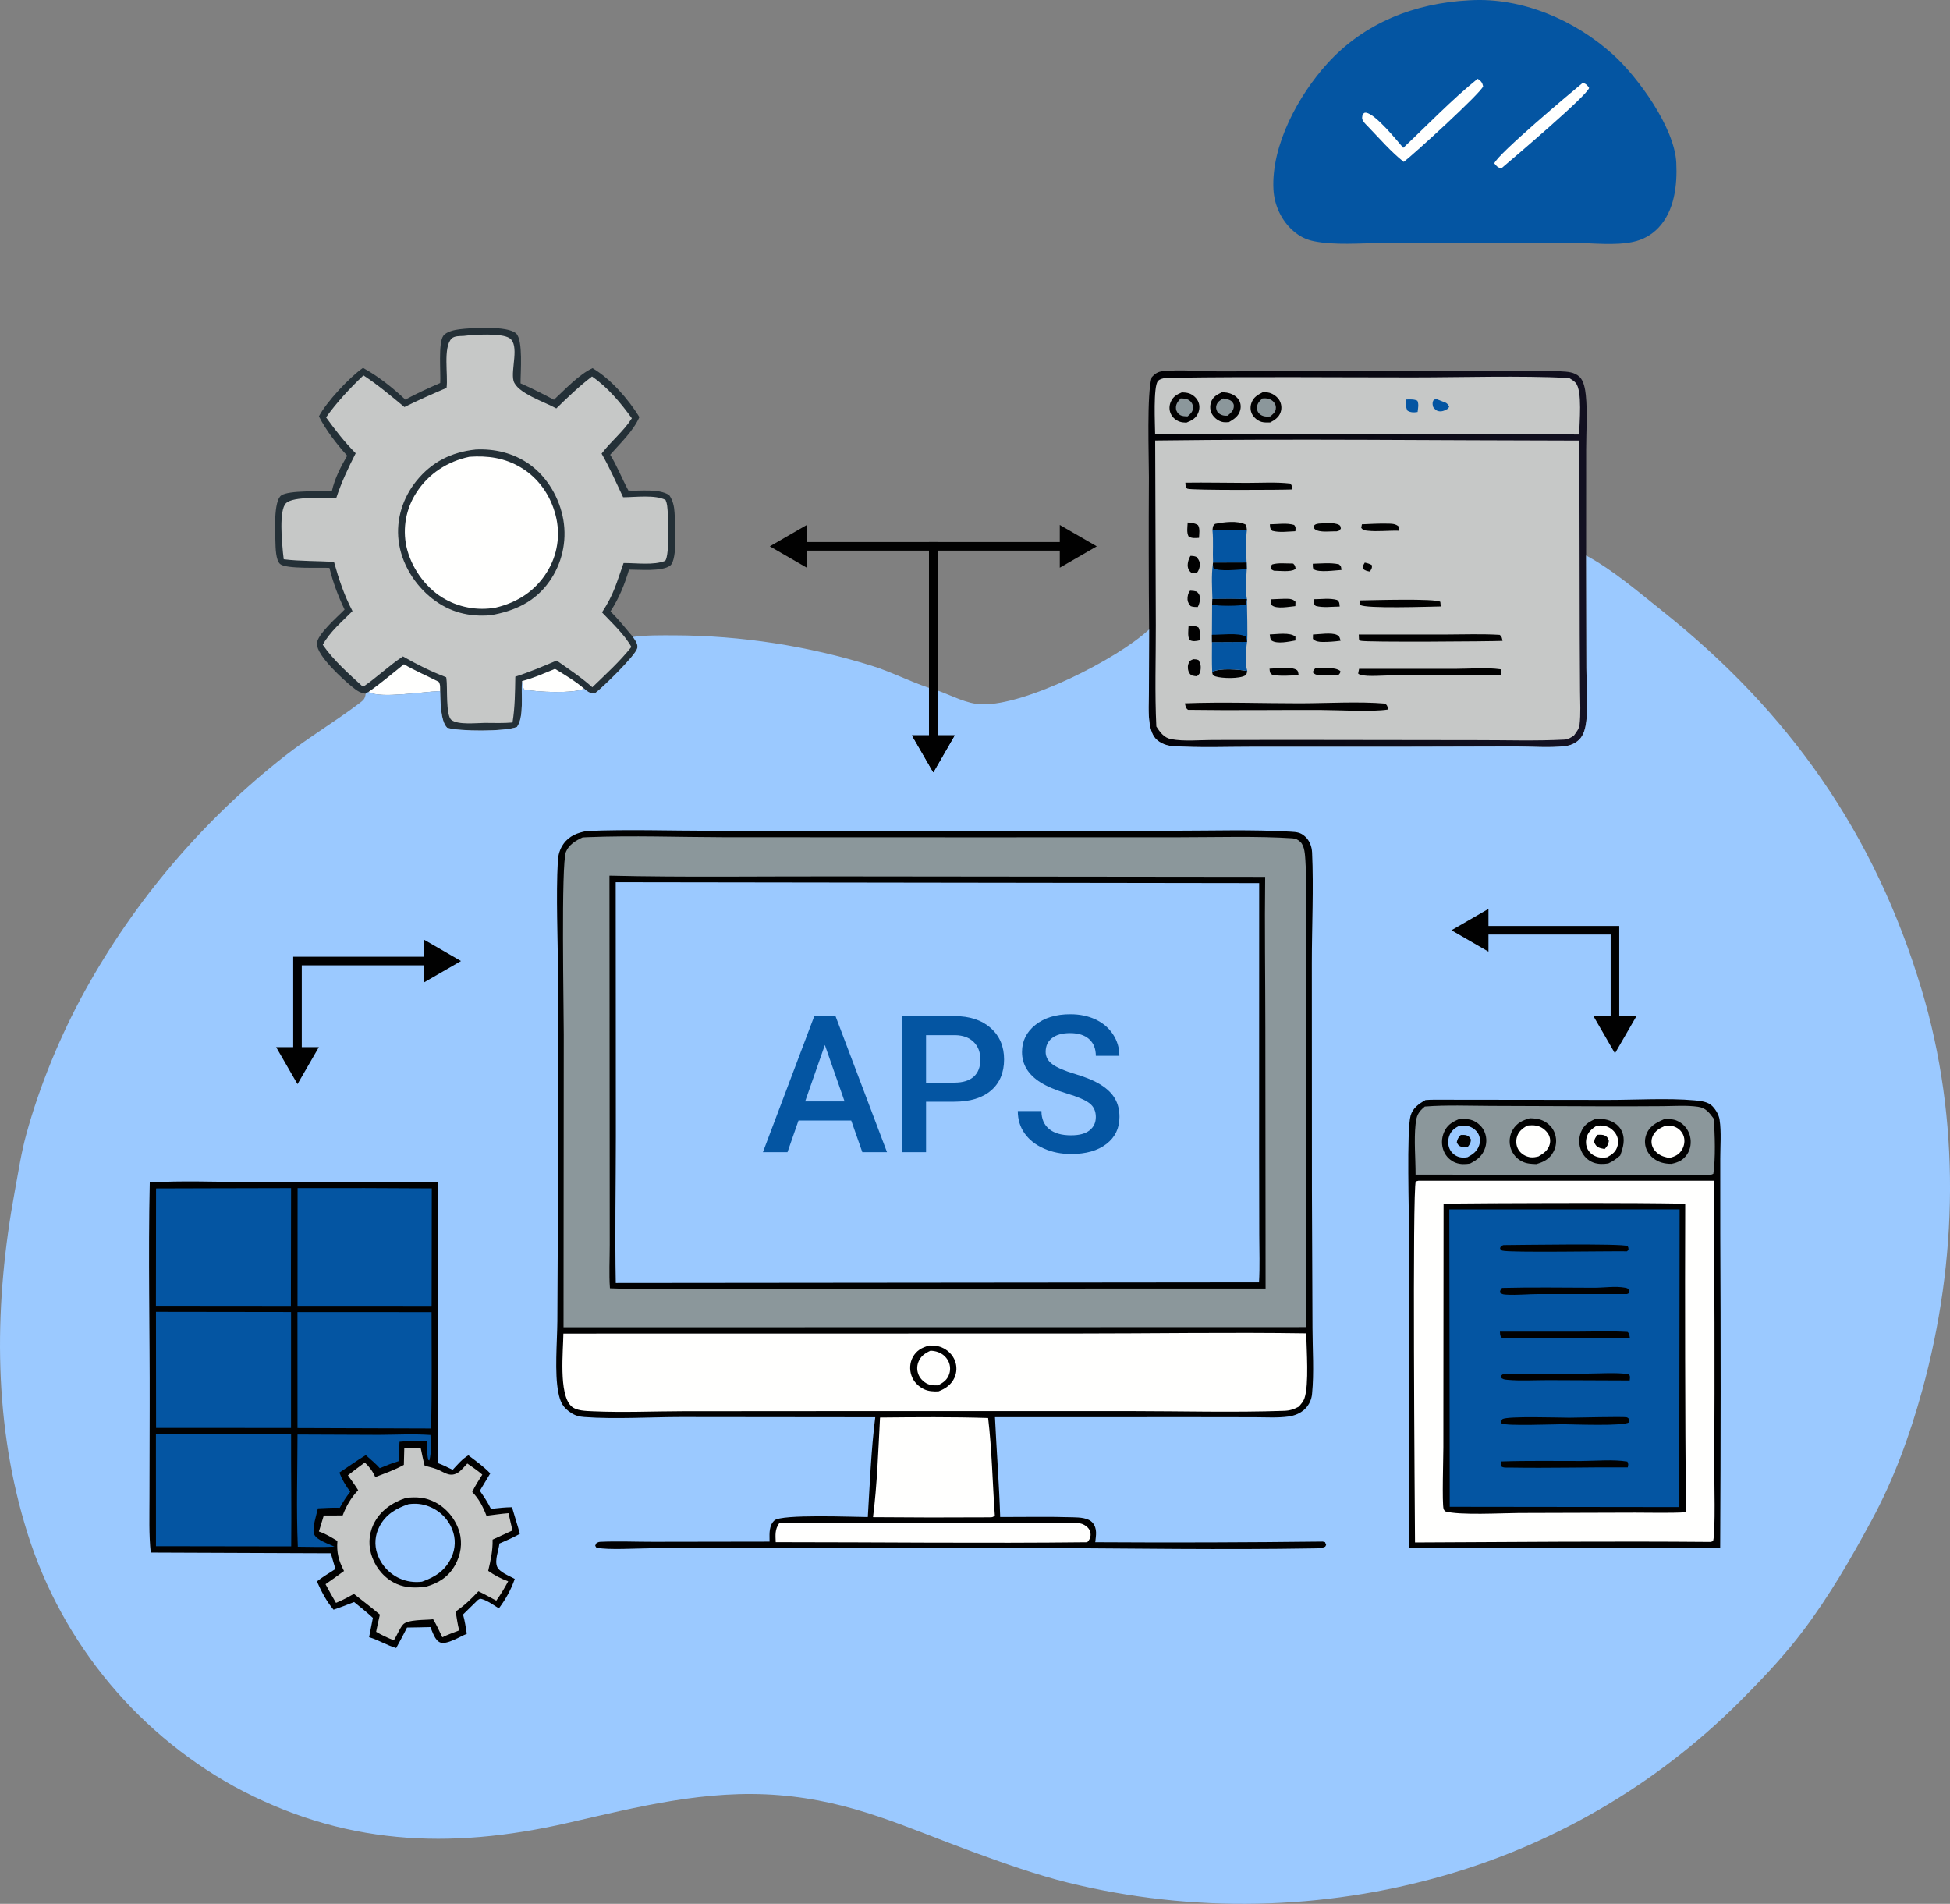 <?xml version="1.0" encoding="UTF-8"?><svg id="a" xmlns="http://www.w3.org/2000/svg" width="1820.12" height="1777.02" xmlns:xlink="http://www.w3.org/1999/xlink" viewBox="0 0 1820.12 1777.02"><rect x="0" y="0" width="1820.12" height="1777.02" fill="#808080" stroke="none"/><defs><linearGradient id="b" x1="620.17" y1="1286.38" x2="843.79" y2="1245.41" gradientTransform="translate(-189.36 3054.76) scale(2 -2)" gradientUnits="userSpaceOnUse"><stop offset="0" stop-color="#000003"/><stop offset="1" stop-color="#141224"/></linearGradient></defs><path d="M1371.28.3l.84-.06c48.37-2.79,97.67,18.4,133.17,50.41,23.4,21.09,57.8,68.37,59.36,101.29.99,20.87-1.65,44.93-16.74,60.73-6.53,6.84-14.48,11.16-23.7,13.13-16.66,3.57-36.94,1.1-53.98.96-28.77-.31-57.53-.35-86.3-.1l-94.53.22c-20.07.08-43.12,2.21-62.72-1.66-7.49-1.48-13.54-4.51-19.33-9.49-11.32-9.73-17.97-24.25-18.72-39.1-2.08-41.12,23.43-87.73,50.2-117.25,34.66-38.22,81.71-56.42,132.45-59.1Z" fill="#0455a2"/><path d="M1477.05,77.56c.47.05.96.03,1.41.16,2.29.7,3.57,2.44,4.82,4.32-1.39,6.79-71.69,66.38-82.08,75.24-2.92-.78-4.72-2.42-6.42-4.84,3.18-8.62,71.97-66.45,82.27-74.88Z" fill="#fffffe"/><path d="M1379.17,73.55c.25.14.5.27.74.43,2.68,1.8,3.8,3.49,4.44,6.61-2.5,6.65-65.17,63.77-74.09,70.51-11.96-9.46-22.39-21.6-32.98-32.57-1.57-1.67-3.74-3.62-4.9-5.57-1.49-2.52-.96-3.74-.41-6.4,1.22-.92,1.51-1.63,3.14-1.38,8.95,1.41,28.11,25.15,34.69,32.81,22.78-21.46,45.1-44.79,69.38-64.44Z" fill="#fffffe"/><path d="M410.9,357.48c.63-9.52-2.04-37.3,2.89-44.04,2.93-4,10.49-5.54,15.02-6.11,10.59-1.33,45.22-3.56,53.01,3.96,6.61,6.39,3.99,36.44,4.06,46.52,10.67,4.65,20.89,9.84,31.16,15.31,10.1-9.33,23.55-23.82,36.05-29.49,16.89,9.92,33.53,29.1,43.73,45.65-5.66,13.03-17.96,24.55-27.29,35.17,6.59,10.61,11.02,22.46,17.02,33.42,11.62.63,27.97-2.1,38.02,4.18,3.47,4.97,4.69,10.36,5.05,16.37.53,8.81,3.04,43.91-4.04,49.45-7.46,5.84-29.04,3.74-38.43,3.79-4.3,14.24-9.2,26.47-17.33,38.97,7.49,7.44,14.13,15.83,20.96,23.88,2.02,2.97,4.89,6.58,4.05,10.47-1.46,6.76-33.05,37.46-39.75,42.34-4.48.03-6.53-1.75-9.85-4.52-9.47,4.76-45.04,3.22-55.89.74-1.8-2.12-1.65-5.15-2.05-7.88l-.09,1.05c-.9,11.38,2.11,32.56-4.68,41.82-11.12,4.38-53.74,4.27-65.14.71-6.35-6.07-6.25-25.39-6.55-34.13l-1.19.03c-14.85.42-54.19,7.16-65.85.78l-2.53,1.55c-4.97-.67-7.95-2.7-11.77-5.77-8.64-6.94-33.66-29.3-33.68-40.9-.02-8.57,19.8-25.54,25.83-31.85-6.12-12.88-10.71-25.07-14.13-38.9-8.38-.48-40.45,1.25-46.05-3.61-4.1-3.56-4.23-15.41-4.38-20.63-.26-8.99-1.86-38.07,5.41-43.37,6.85-5,37.46-3.69,47.25-3.89,2.7-11.99,8.21-22.66,14.34-33.22-9.51-10.4-20.13-24.18-26.38-36.73,6.72-13.09,28.9-36.93,41.16-45.25,14.21,7.83,27.72,18.55,39.47,29.62,10.65-5.77,21.46-10.66,32.56-15.49Z" fill="#243037"/><path d="M487.3,635.67c10.71-2.76,20.53-7.23,30.74-11.38,9.25,5.68,18.99,11.38,27.19,18.51-9.47,4.76-45.04,3.22-55.89.74-1.8-2.12-1.65-5.15-2.05-7.88Z" fill="#fffffe"/><path d="M377.02,620.02c10.52,6.11,21.64,10.81,32.46,16.34,1.77,2.78,1.27,5.51,1.36,8.76l-1.19.03c-14.85.42-54.19,7.16-65.85.78,11.53-7.96,22.23-17.21,33.21-25.9Z" fill="#fffffe"/><path d="M432.9,313.49c9.43-1.17,35.3-2.85,42.71,2.13,9.6,6.45.97,29.36,3.71,39.75,3.03,11.46,29.54,19.94,39.94,25.84,10.7-10.41,21.4-20.79,33.32-29.81,14.68,10.02,26.85,24.73,37.18,39.01-7.67,12.21-19.51,21.5-28.23,32.99,7.54,13.19,13.61,27,20.09,40.73,11.08-.03,30.09-2.58,39.61,2.52.73,1.73,1.19,3.25,1.46,5.12,1.17,8.29,2.48,46.13-1.74,51.7-10.84,4.39-27.15,1.97-38.9,2.07-6.56,18.44-9.07,29.26-20.15,46.04,9.25,9.84,20.84,20.45,27.43,32.24-10.76,13.58-24.02,25.63-36.46,37.64-10.27-9.21-22.01-16.95-33.26-24.91-12.98,5.5-25.16,10.72-38.61,15.01-.26,14.31-.29,28.68-2.63,42.82-8.61.71-17.27.45-25.9.37-7.88.06-24.65,2.05-31.06-2.73-5.59-4.18-3.52-30.96-4.73-38.63-.07-.43-.14-.86-.22-1.28-14.23-5.39-27.15-11.84-40.34-19.42-12.94,8.47-24.37,19.65-37.28,28.4-13.04-11.96-27.53-24.67-37.57-39.28,6.64-12.11,18.11-21.73,27.74-31.44-7.72-14.68-12.8-29.91-17.22-45.83-15.65-1.13-31.34-.57-46.95-2.51-.29-2.05-.53-4.1-.72-6.15-.91-9.66-3.9-39.6,2.8-46.15,7.07-6.92,36.48-4.47,46.87-4.63,4.81-14.81,11.2-28.19,18.2-42.04-10.1-10.04-19.26-21.97-27.63-33.49,9.62-13.72,22.71-27.72,34.89-39.21,13.49,8.86,25.84,19.28,38.24,29.57,12.88-6.45,26.09-12.18,39.32-17.88,1.61-11.65-3.44-37.71,4.67-46.01,2.64-2.69,7.87-2.34,11.42-2.53Z" fill="#c6c8c7"/><path d="M443.8,419.56c17.93-.91,35.48,3.27,50.27,13.73,16.84,11.9,28.3,31.74,31.76,51.94.21,1.25.39,2.5.54,3.76.15,1.26.27,2.51.36,3.78s.15,2.53.17,3.79c.03,1.26.02,2.53-.01,3.79-.04,1.26-.1,2.53-.2,3.79-.1,1.26-.23,2.52-.39,3.77-.16,1.25-.35,2.5-.57,3.75-.22,1.25-.47,2.49-.76,3.72-.28,1.23-.59,2.46-.94,3.68-.34,1.22-.71,2.43-1.11,3.63-.4,1.2-.83,2.39-1.29,3.57-.46,1.18-.95,2.35-1.46,3.5-.52,1.15-1.06,2.3-1.64,3.42-.57,1.13-1.17,2.24-1.8,3.34s-1.28,2.18-1.97,3.25c-.68,1.07-1.39,2.11-2.12,3.15-13.42,18.92-32.3,27.41-54.58,31.32-20.1,1.76-38.29-2.82-54.33-15.32-16.82-13.12-29.12-32.99-31.68-54.3-2.42-20.07,3.99-40.04,16.6-55.69,14.31-17.76,32.74-26.97,55.15-29.34Z" fill="#243037"/><path d="M438.16,426.34c17.24-1.18,32.67.98,47.77,9.87,16.7,9.83,28.16,26.44,32.79,45.15.28,1.1.53,2.21.76,3.32.23,1.11.42,2.23.59,3.35.17,1.12.31,2.25.42,3.38.11,1.13.2,2.26.25,3.4.05,1.13.08,2.27.08,3.4,0,1.14-.03,2.27-.09,3.4-.06,1.13-.15,2.27-.26,3.4-.12,1.13-.26,2.25-.44,3.38-.17,1.12-.37,2.24-.6,3.35-.23,1.11-.49,2.22-.77,3.32-.29,1.1-.6,2.19-.94,3.27-.34,1.08-.71,2.16-1.1,3.22-.39,1.06-.82,2.12-1.26,3.16-.45,1.04-.92,2.08-1.42,3.1-.5,1.02-1.03,2.03-1.58,3.02-.55.99-1.13,1.97-1.73,2.94-10.94,17.8-27.79,28.62-47.87,33.35-1.07.19-2.14.36-3.22.51-1.08.15-2.16.27-3.24.36-1.08.1-2.17.17-3.26.21-1.09.05-2.17.07-3.26.06-1.09,0-2.18-.03-3.26-.09-1.09-.05-2.17-.13-3.25-.24-1.08-.1-2.16-.23-3.24-.39-1.08-.15-2.15-.33-3.22-.53-1.07-.2-2.13-.43-3.19-.68-1.06-.25-2.11-.53-3.16-.83-1.05-.3-2.08-.62-3.11-.97-1.03-.35-2.05-.72-3.07-1.11-1.01-.39-2.02-.81-3.01-1.25-1-.44-1.98-.9-2.95-1.39-.97-.49-1.93-1-2.88-1.53-.95-.53-1.89-1.08-2.81-1.66-16.46-10.24-29.12-28.68-33.31-47.56-.23-1.07-.43-2.15-.6-3.23-.17-1.08-.32-2.17-.44-3.25-.12-1.09-.22-2.18-.28-3.27-.07-1.09-.11-2.19-.12-3.28-.01-1.09,0-2.19.04-3.28s.11-2.19.2-3.28c.09-1.09.22-2.18.36-3.26.15-1.08.32-2.16.52-3.24.2-1.08.43-2.15.68-3.21.25-1.06.53-2.12.84-3.17.31-1.05.64-2.09.99-3.13.36-1.03.74-2.06,1.15-3.08.41-1.02.84-2.02,1.3-3.02.46-.99.94-1.98,1.44-2.95.51-.97,1.03-1.93,1.59-2.87.55-.94,1.13-1.88,1.73-2.79,11.42-17.77,29-29.03,49.47-33.39Z" fill="#fffffe"/><path d="M1072.58,587.53c-.38-47.35-.44-94.71-.19-142.06.01-19.57-2.11-78.31,2.61-93.28,2.7-3.23,5.69-5.25,9.98-5.72,16.04-1.76,36.09.08,52.53.14l101.6-.2,143.61-.04c24.51-.01,49.64-1.16,74.08.2,6.27.35,12.66.55,17.53,5.11,4.01,3.75,5.34,11.87,5.86,17.04,1.66,16.31.33,34.01.33,50.46l-.04,99.33.25,105.11c.08,16.02,1.83,33.61-.08,49.44-.73,6.09-2.18,13.09-6.81,17.48-3.62,3.43-8.2,5.36-13.13,5.93-14.65,1.71-31.14.26-45.98.31l-100.89.25h-142.21c-25.73-.04-52.17,1.13-77.82-.7-5.4-.38-11.61-2.96-15.28-7.04-3.22-3.58-4.72-9.16-5.45-13.79-1.58-10.02-.71-20.86-.68-31l.18-56.96Z" fill="url(#b)"/><path d="M1095.8,352.55c74.39-1.07,148.91-.3,223.32-.32,48.3-.02,97.26-1.76,145.47.5,2.03,1.32,4.46,2.7,6.07,4.52,6.58,7.45,3.45,37.41,3.39,48.34l-15.34-.13-380.52-.22c-.05-8.82-1.92-44.66,2.7-49.67,3.17-3.44,10.61-2.88,14.92-3.03Z" fill="#c6c8c7"/><path d="M1312.43,372.87c3.51-.02,7.36-.44,10.56,1.16,1.51,3.46.59,6.8.21,10.51-3.61.53-6.22.62-9.39-1.18-1.94-3.31-1.46-6.78-1.38-10.49Z" fill="#0455a2"/><path d="M1349.78,376.03c1.48,1.13,2.11,1.88,2.9,3.56l-1.06,1.76c-2.62,1.53-4.89,2.85-8.08,2.54-2.83-.28-4.09-1.84-5.78-3.86-.5-1.99-.87-3.17-.3-5.22.52-1.88,1.33-1.71,2.95-2.5l9.37,3.72Z" fill="#0455a2"/><path d="M1103.19,366.2c1.85.12,3.79.21,5.6.64,3.8.91,7.48,3.82,9.28,7.27,1.8,3.45,1.86,7.41.44,11.02-2.1,5.31-6.1,7.37-11.15,9.36-2.11-.12-4.31-.22-6.31-.94-3.62-1.3-6.68-3.91-8.27-7.44-1.6-3.53-1.52-7.53.04-11.06,2.18-4.93,5.58-6.85,10.37-8.85Z" fill="#010101"/><path d="M1102.01,371.87c3.51.05,6.97.28,9.47,3.06,1.73,1.92,2.31,4.09,1.99,6.63-.39,3.19-2.73,5.11-4.97,7.09-2.36-.1-4.96-.06-7.05-1.32-2.02-1.22-3.56-3.47-3.79-5.83-.42-4.2,1.76-6.72,4.35-9.63Z" fill="#8b979b"/><path d="M1140.44,366.18c1.45.02,2.89.02,4.32.24,4.41.68,8.96,2.86,11.46,6.69,1.88,2.88,2.27,6.35,1.42,9.65-1.48,5.74-5.78,8.45-10.6,11.26-1.72.09-3.55.22-5.26-.03-4.13-.6-8.33-3.81-10.4-7.35-1.92-3.28-2.24-7.35-1.09-10.96,1.68-5.29,5.42-7.19,10.14-9.51Z" fill="#010101"/><path d="M1141.54,371.91c3.52.34,5.43.8,8.39,2.78,1,1.66,1.83,2.35,1.75,4.37-.17,4.34-2.82,6.34-5.87,8.92-3.95.27-6.15-.55-9.16-2.92-1.19-2.41-2-4.07-1.2-6.82.93-3.23,3.47-4.63,6.1-6.33Z" fill="#8b979b"/><path d="M1178.54,366.17c2.13-.04,4.39-.11,6.45.48,3.67,1.05,7.44,3.83,9.32,7.17.23.42.44.84.63,1.28.19.44.35.89.49,1.34.14.46.26.92.35,1.39.09.47.16.94.2,1.42.04.48.06.95.05,1.43,0,.48-.04.95-.1,1.43-.06.47-.14.94-.25,1.41-.11.47-.24.92-.4,1.37-1.64,4.69-5.49,7.21-9.69,9.4-2.6.03-5.51.21-8.02-.51-3.59-1.03-7.15-3.94-8.88-7.24-1.71-3.24-1.81-7.04-.59-10.45,1.91-5.34,5.62-7.43,10.43-9.93Z" fill="#010101"/><path d="M1178.3,371.89c.6-.03,1.2-.07,1.8-.09,3.32-.11,6.8.98,8.97,3.66,1.61,1.99,2.16,4.04,1.72,6.57-.53,3.04-2.99,4.8-5.2,6.66-3.48.39-7.26.14-9.96-2.38-1.89-1.76-2.56-4.09-2.3-6.62.36-3.56,2.5-5.46,4.97-7.8Z" fill="#8b979b"/><path d="M1078.25,411.15c131.92-1.7,264-.06,395.94.07l.33,181.78.29,51.98c.07,10.44.75,21.39-.49,31.77-.44,3.67-3.19,6.9-5.25,9.85-2.71,1.78-5.34,3.56-8.68,3.73-27.16,1.43-54.91.45-82.13.51l-172.9-.23-73.87.1c-12.26.03-26.45,1.47-38.45-.82-6.58-1.26-10.29-6.48-13.71-11.77-1.53-31.28-.43-63.06-.5-94.39l-.58-172.58Z" fill="#c6c8c7"/><path d="M1273.89,525.14c2.46.48,4.27,1.06,6.5,2.22.61,2.85-.36,3.64-1.68,6.17-2.66-.55-4.54-.84-6.62-2.75-.27-2.69.44-3.26,1.8-5.65Z" fill="#010101"/><path d="M1109.4,584.26c3.56,0,6.19-.41,9.28,1.45,1.89,3.41,1.14,8.15,1.05,11.95-3.32.83-6.4,1.31-9.43-.31-1.92-3.71-1.05-8.98-.9-13.09Z" fill="#010101"/><path d="M1111.19,518.83c2.2.09,3.78.14,5.79,1.1,1.2,1.66,2.42,3.14,2.76,5.23.58,3.58-.53,7.13-2.81,9.84-1.7-.06-3.32-.26-5.01-.47-1.39-1.26-2.2-2.12-2.85-3.94-1.28-3.56.24-8.69,2.13-11.77Z" fill="#010101"/><path d="M1110.89,551.3c2.26.05,4.08.3,6.26.89,1.02,1.14,2.13,2.32,2.56,3.83.91,3.18-.16,7.84-1.77,10.61-2.38-.05-4.25-.03-6.52-.84-1.52-1.93-2.78-3.54-2.97-6.09-.21-2.85.53-6.27,2.43-8.41Z" fill="#010101"/><path d="M1108.59,487.66c3.67.75,6.37.27,9.67,2.55,1.95,3.21,1.05,8.15.9,11.8-3.77.18-6.26.63-9.63-1.17-2.13-3.57-1.12-9.11-.94-13.17Z" fill="#010101"/><path d="M1206.08,525.95l1.05.13c1.77,1.83,1.74,2.13,2.16,4.67-.2.2-.37.42-.59.59-3.79,2.8-14.96,1.41-19.65,1.36-.94-.33-1.75-.92-2.59-1.43l-.52-2.65,1.53-1.78c5.69-1.72,12.63-.8,18.6-.88Z" fill="#010101"/><path d="M1113.82,615.27c1.95.06,3.26.1,5.03.96,1.22,2.57,2.11,4.56,1.91,7.52-.25,3.68-.8,5.27-3.6,7.49-2.98-.49-5.2-.12-6.95-2.92-1.43-2.27-1.86-5.8-1.08-8.3,1.05-3.37,1.65-3.37,4.7-4.75Z" fill="#010101"/><path d="M1227.79,623.7c6.16-.11,18.6-1.46,23.34,2.73-.09,2.04-.72,2.24-1.96,3.78-5.87.1-12.05.49-17.89-.06-2.71-.25-4.06-.56-5.88-2.58.59-2.08.93-2.39,2.39-3.88Z" fill="#010101"/><path d="M1185.18,592.18c6.6-.16,19-2.3,23.99,2.1l-.02,3.52c-5.99,1.06-16.89,3.58-22.2.12-1.37-.89-1.46-4.14-1.77-5.73Z" fill="#010101"/><path d="M1185.29,489.37c7.55-.05,15.33-1.52,22.67.61,1.83,2.2,1.28,3.08,1.13,5.86-7.2.24-14.53,1.46-21.56-.4-2.25-2.2-1.91-3.02-2.24-6.07Z" fill="#010101"/><path d="M1186.21,559.38c5.18-.16,10.47-.56,15.65-.48,3.08.04,5.24.55,7.35,2.79l-.12,4.07c-5.5.46-17.49,2.97-21.9-.78-1.19-1.01-.88-4.06-.98-5.6Z" fill="#010101"/><path d="M1184.99,624.16c6.03-.16,20.8-2.31,25.59,1.35,1.28.98,1.26,3.23,1.58,4.73-8.18.21-16.66,1.17-24.71-.43-2.52-1.96-2.08-2.59-2.47-5.65Z" fill="#010101"/><path d="M1225.37,526.2c8.02-.22,16.46-1.19,24.34.5,2.32,1.89,1.97,2.29,2.4,5.3-5.89.29-21.17,2.67-25.85-.69-1.15-.83-.82-3.72-.89-5.1Z" fill="#010101"/><path d="M1226.19,559.29c7.4.05,14.71-1.29,21.93.72,2.39,2.22,2,3.02,2.34,6.16-7.39.04-15.21,1.29-22.39-.59-2.31-2.29-1.79-3.13-1.88-6.29Z" fill="#010101"/><path d="M1225.53,592.25c5.75-.21,17.26-2.06,22.25.32,2.76,1.32,2.68,2.75,3.54,5.48-5.43.73-11.32,1.19-16.79,1.14-3.46-.04-6.6-.36-9.05-2.86l.06-4.08Z" fill="#010101"/><path d="M1230.73,488.71c5.49-.18,14.42-1.44,19.27,1.27,1.4.78,1.21,1.86,1.57,3.29-1.4,2.22-1.44,2.02-4,2.69-5.51-.25-16.08,1.5-20.34-2.12-1.09-.93-.84-1.69-1-3.01,1.76-1.81,2.15-1.57,4.51-2.12Z" fill="#010101"/><path d="M1131.44,627.28c6.43-4.03,25.51-2.4,32.78-.96-.45,1.51-.45,3.24-1.89,4.1-5.45,3.26-21.62,2.89-27.82.92-.72-.23-1.64-.72-2.28-1.03-.35-1.04-.68-1.93-.79-3.02Z" fill="#010101"/><path d="M1131.73,495c.4-3.09,0-3.95,2.44-6.03,8.4-1.63,20.5-3.33,28.52.65.81,1.77,1,3.14,1.16,5.07-10.7.04-21.41.14-32.11.31Z" fill="#010101"/><path d="M1271.19,489.37c7.66-.31,15.41-.8,23.08-.63,4.26.09,8.47-.2,11.57,3.03l-.09,3.59c-9.74-.31-19.87,1.07-29.53-.03-2.68-.31-3.94-.45-5.63-2.58l.61-3.37Z" fill="#010101"/><path d="M1269.16,560.4c10.58-.13,70.97-2.03,75.24,1.35l.39,4.32c-10.8.16-70.16,2.27-75.09-1.44l-.54-4.23Z" fill="#010101"/><path d="M1106.42,450.53c18.98-.28,38.01.17,57,.19,13.39.01,27.53-.9,40.82.6,2,1.82,1.55,2.97,1.79,5.54-8.69.47-94.1.87-97.69-.69-.61-.27-1.05-.82-1.58-1.23l-.34-4.41Z" fill="#010101"/><path d="M1268.57,624.29h89.53c13.75,0,29.07-1.48,42.58.42,1.26,2.24.75,3.04.52,5.53l-106.02.24c-5.86.01-24.05,1.65-27.49-1.78l.88-4.42Z" fill="#010101"/><path d="M1268.25,592.23h81.99c16.46-.04,33.11-.67,49.53.33,2.24,1.71,2.06,2.94,2.71,5.62-9.32.49-128.37,1.4-132.45-.1-.64-.24-1.03-.9-1.55-1.34l-.22-4.51Z" fill="#010101"/><path d="M1131.26,599.35l32.71-.17c-1.11,7.54-2.12,19.93.26,27.13-7.28-1.43-26.35-3.06-32.78.96-.42-9.28-.19-18.64-.18-27.93Z" fill="#0455a2"/><path d="M1163.84,494.69c-1.12,9.84-.73,20.5-.25,30.39l-31.32.1c-.49-10.04.44-20.15-.54-30.17,10.7-.17,21.41-.27,32.11-.31Z" fill="#0455a2"/><path d="M1132.27,525.18l31.32-.1.13,6.2c-.46,8.82-1.45,19.22.11,27.87-10.72-.25-21.44-.28-32.17-.1-.33-10.63-1.02-21.88.39-32.42l.21-1.47Z" fill="#0455a2"/><path d="M1132.27,525.18l31.32-.1.13,6.2c-7.16.07-25.63,2.71-31.19-1.12l-.47-3.52.21-1.47Z" fill="#010101"/><path d="M1105.97,656.49c35.49-1.39,71.54,0,107.09-.01,24.76-.02,55.75-1.85,79.86.26,2.27,1.91,2.03,2.56,2.63,5.52-14.99,2.4-46.66.46-63.12.41-41.17-.12-82.4.48-123.55-.12-2.34-1.74-2.19-3.28-2.9-6.06Z" fill="#010101"/><path d="M1131.67,559.06c10.72-.19,21.45-.15,32.17.1.05,6.98.94,36.09.13,40.03l-32.71.17-.05-6.89.17-28.22.29-5.19Z" fill="#0455a2"/><path d="M1131.67,559.06c10.72-.19,21.45-.15,32.17.1l-1,5.05c-4.68,1.53-26.89,1.71-31.46.04l.29-5.19Z" fill="#010101"/><path d="M1131.21,592.47c8.26.17,24.52-2.14,31.65,1.65.59,1.75.93,3.24,1.1,5.07l-32.71.17-.05-6.89Z" fill="#010101"/><path d="M813.23,621.27c-7.42-2.31-14.88-4.48-22.38-6.51s-15.04-3.92-22.61-5.67-15.17-3.36-22.81-4.82c-7.63-1.47-15.28-2.79-22.96-3.98-7.68-1.18-15.39-2.22-23.11-3.11-7.71-.9-15.45-1.65-23.19-2.26-7.75-.61-15.51-1.07-23.27-1.39-7.77-.32-15.54-.49-23.31-.52-12.85,0-26.06-.28-38.8,1.49,2.01,2.97,4.89,6.59,4.05,10.47-1.46,6.77-33.05,37.46-39.75,42.34-4.49.03-6.54-1.75-9.85-4.51-9.47,4.76-45.04,3.22-55.89.74-1.8-2.12-1.65-5.15-2.05-7.88l-.09,1.06c-.9,11.37,2.11,32.55-4.68,41.82-11.12,4.38-53.74,4.27-65.14.71-6.35-6.07-6.25-25.39-6.55-34.13l-1.19.02c-14.85.42-54.19,7.16-65.85.78l-2.52,1.55c-.37,4.86-2.28,6.26-6.05,9.11-22.65,17.11-46.99,31.55-69.37,49.02-4.76,3.73-9.47,7.53-14.13,11.38-4.67,3.85-9.28,7.76-13.84,11.73-4.57,3.96-9.08,7.99-13.55,12.07-4.46,4.08-8.87,8.22-13.23,12.41s-8.67,8.44-12.92,12.74c-4.26,4.3-8.46,8.65-12.6,13.06-4.15,4.4-8.23,8.86-12.27,13.36-4.03,4.51-8.01,9.07-11.92,13.68-3.92,4.6-7.78,9.26-11.58,13.97-3.81,4.7-7.55,9.45-11.23,14.25-3.68,4.79-7.31,9.64-10.87,14.53s-7.06,9.82-10.5,14.79c-3.43,4.98-6.81,10-10.12,15.06s-6.56,10.16-9.74,15.31c-3.19,5.14-6.31,10.32-9.36,15.54-3.06,5.22-6.04,10.48-8.97,15.77-22.83,41.71-41.98,87.86-54.56,133.76-4.7,17.19-7.41,35.28-10.66,52.83-18.96,102.51-20.61,209.28,9.08,310.14.93,3.22,1.9,6.43,2.91,9.62,1.01,3.2,2.06,6.38,3.15,9.55,1.08,3.17,2.21,6.33,3.37,9.47,1.17,3.14,2.37,6.27,3.61,9.38,1.24,3.12,2.52,6.21,3.83,9.3,1.32,3.08,2.67,6.14,4.06,9.19s2.82,6.08,4.29,9.09c1.46,3.02,2.97,6.01,4.5,8.99,1.54,2.98,3.11,5.93,4.73,8.87,1.61,2.94,3.25,5.86,4.93,8.76,1.69,2.9,3.4,5.77,5.16,8.63,1.75,2.86,3.53,5.69,5.36,8.5,1.82,2.82,3.67,5.6,5.56,8.37s3.81,5.51,5.77,8.23,3.95,5.42,5.97,8.09,4.08,5.32,6.17,7.94c2.08,2.62,4.2,5.22,6.35,7.79s4.33,5.11,6.55,7.63c2.21,2.51,4.45,5,6.73,7.46,2.27,2.47,4.57,4.9,6.91,7.31,2.33,2.4,4.69,4.78,7.08,7.12,2.39,2.35,4.81,4.67,7.26,6.96s4.92,4.54,7.43,6.77c2.5,2.23,5.03,4.43,7.59,6.59,2.55,2.17,5.13,4.3,7.74,6.41,2.61,2.1,5.25,4.17,7.91,6.21,2.65,2.04,5.34,4.04,8.05,6.02,2.71,1.97,5.44,3.91,8.19,5.82,2.76,1.9,5.54,3.77,8.34,5.61s5.62,3.64,8.47,5.41,5.71,3.51,8.6,5.21,5.8,3.36,8.73,4.99c101.04,54.89,200.58,59.62,311.59,34.25,65.56-14.98,129.22-31.43,197.27-25.92,68.8,5.57,117.08,29.5,180.64,52.8,29.45,10.8,59.06,21.37,89.53,28.95,7.2,1.77,14.42,3.42,21.67,4.95,7.26,1.53,14.53,2.94,21.83,4.23,7.3,1.3,14.62,2.47,21.95,3.53,7.34,1.05,14.69,1.99,22.06,2.8,7.37.82,14.74,1.52,22.13,2.09,7.39.58,14.79,1.03,22.19,1.37,7.41.33,14.82.55,22.23.64s14.82.07,22.23-.08,14.82-.41,22.22-.8c7.4-.39,14.8-.9,22.18-1.53,7.39-.63,14.76-1.38,22.12-2.25,7.36-.87,14.71-1.86,22.04-2.96,7.32-1.11,14.63-2.34,21.92-3.68,7.29-1.35,14.56-2.81,21.8-4.4,7.24-1.58,14.45-3.28,21.64-5.1,7.18-1.82,14.34-3.75,21.46-5.8,6.64-1.92,13.25-3.94,19.82-6.07,6.58-2.13,13.12-4.37,19.62-6.71s12.96-4.79,19.39-7.34c6.42-2.55,12.8-5.2,19.14-7.96,6.33-2.76,12.62-5.62,18.87-8.58,6.24-2.96,12.44-6.02,18.58-9.18,6.15-3.16,12.24-6.42,18.28-9.78s12.03-6.82,17.95-10.37c5.93-3.55,11.8-7.2,17.61-10.94,5.81-3.75,11.56-7.58,17.24-11.51,5.69-3.93,11.31-7.95,16.86-12.06,5.56-4.11,11.05-8.31,16.47-12.6s10.77-8.66,16.04-13.13c5.28-4.46,10.49-9,15.62-13.63,5.13-4.63,10.18-9.35,15.16-14.14,4.98-4.79,9.88-9.67,14.7-14.62,18.43-18.62,36.28-37.87,52.13-58.77,24.95-32.88,44.9-67.59,64.52-103.8,20.73-38.25,35.71-79.41,47.24-121.29,33.49-121.65,35.95-252.61-.48-374.08-43.79-146.02-123.88-259.63-242.78-354.11-22.55-17.91-45-37.45-70.4-51.19l.25,105.11c.09,16.02,1.83,33.61-.07,49.44-.74,6.09-2.19,13.09-6.81,17.48-3.62,3.43-8.2,5.35-13.13,5.93-14.65,1.71-31.14.27-45.98.31l-100.89.25h-142.22c-25.73-.04-52.17,1.13-77.82-.7-5.4-.38-11.61-2.96-15.28-7.04-3.22-3.58-4.72-9.17-5.45-13.8-1.57-10.02-.71-20.86-.67-31l.17-56.95c-30.18,27.98-115.1,70.81-155.98,69.91-14.2-.31-28.42-8.36-41.65-13-18.95-5.03-42.81-17.49-61.71-23.17Z" fill="#9bc9ff"/><path d="M139.77,1103.73c29.84-1.9,60.65-.5,90.59-.5l178.45.42-.07,262c4.71,1.69,9.26,4.11,13.79,6.26,4.54-4.81,8.9-10.14,14.64-13.54,7.01,5.34,14.37,10.48,20.43,16.91l-9.73,16.2c3.88,5.49,7.39,10.81,10.34,16.87,6.59-.79,13.05-1.41,19.69-1.52,2.36,8.31,5.1,16.49,7.37,24.82-6.15,3.5-12.65,6.24-19.12,9.07-.63,6.32-4.56,15.37-2.21,21.43,2.11,5.43,11.59,8.77,16.54,11.57-3.49,10.19-8.43,18.91-14.83,27.53-4.64-2.89-10.6-7.24-15.88-8.71-1.99-.55-1.94-.12-3.64.78l-13.94,13.66c1.72,5.86,2.54,11.96,3.53,17.98-6.01,2.41-18.74,10.51-24.85,8.09-4.91-1.94-7.17-9.86-9.13-14.34-7.27.23-14.56.29-21.84.42-3.17,6.47-6.68,12.78-10.11,19.12-8.76-2.57-16.5-7.54-25.27-10.13l3.54-17.97c-5.53-5.26-11.64-9.98-17.53-14.83-6.35,2.55-12.7,4.96-19.18,7.16-6.71-7.95-11.36-16.96-15.54-26.42,5.39-4.22,11.53-7.8,17.28-11.54-1.37-4.91-2.87-9.8-4.31-14.7l-168.08-.66c-1.79-16.85-1.14-34.29-1.16-51.24l.18-85.92c.19-69.37-1.47-138.9.07-208.24Z" fill="#010101"/><path d="M277.7,1338.96l76.19.31c15.9-.08,32.05-.97,47.9.13.35,8.06,1.05,15.9-1.01,23.79l-1.04-.55c-1.37-5.85-1.01-11.82-.93-17.79-8.68,0-17.24,0-25.88.87-.47,5.97-.44,12.06-.6,18.06-6.11,1.72-11.96,4.25-17.85,6.62-3.87-4.4-8.7-8.27-13.06-12.2-4.12,2.45-8.09,5.21-12.09,7.85-4.2,2.79-8.38,5.6-12.54,8.44,2.59,6.75,5.85,12.14,10.14,17.87-3.71,4.88-6.91,9.56-9.76,15-6.81-.25-13.64.22-20.44.53-1.21,5.89-5.86,19.1-3.36,24.48,2.44,5.26,13.69,8.76,18.84,11.28-11.36.55-22.85.13-34.22.06-1.45-34.74-.32-69.97-.29-104.75Z" fill="#0455a2"/><path d="M145.55,1338.83l126.16.07c-.13,34.83.49,69.67.1,104.5l-126.23-.19-.04-104.38Z" fill="#0455a2"/><path d="M277.66,1224.66l125.16.05c-.05,36.17.53,72.47-.48,108.63l-124.65-.41-.03-108.26Z" fill="#0455a2"/><path d="M145.57,1224.44l126.1.17-.02,108.24-125.97-.04-.1-108.38Z" fill="#0455a2"/><path d="M277.79,1108.98c41.75-.14,83.5-.05,125.25.25l-.17,109.65-125.17-.03.09-109.87Z" fill="#0455a2"/><path d="M205.14,1109.12l66.55-.16-.16,109.93-59.39-.04-66.6-.07.12-109.5,59.49-.17Z" fill="#0455a2"/><path d="M377.35,1351.97l15.34-.47c1.19,5.51,2.21,11.17,3.7,16.6,3.76.95,7.68,1.85,11.3,3.22,6.65,2.51,11.65,7.62,19.06,3.66,3.36-1.79,6.77-6.18,9.43-8.94,4.77,3.31,9.63,6.51,14.01,10.35-3.3,5.3-6.82,10.55-9.4,16.24,6.2,6.22,10.2,14.03,13.29,22.18,6.82-.83,13.7-1.88,20.55-2.41l3.69,16.14-18.53,8.53c.25,10.25-1.77,19.24-4.09,29.15,5.93,4.16,11.79,7.28,18.63,9.75-3.36,6.37-6.92,12.21-11.11,18.07-5.51-2.93-11.01-6.11-16.67-8.73-6.6,7-13.21,13.5-21.24,18.86,1.02,5.81,1.76,11.95,3.31,17.62-5.31,2.01-10.64,3.97-15.77,6.41-2.71-5.67-5.27-11.44-8.55-16.81-7.03.94-24.06-.06-28.28,5.12-3.54,4.34-5.33,9.93-8.49,14.58-5.67-2.42-11.15-4.81-16.44-8,1.1-5.35,2.18-10.71,3.51-16.01-7.93-6.66-16.1-12.99-24.28-19.35-5.49,3.14-10.84,5.97-16.7,8.38-3.39-5.74-6.65-11.55-9.76-17.44,5.76-4.08,11.63-8.05,17.26-12.31-5.05-9.68-7.03-17.2-6.17-28.06-5.59-3.27-11.07-6.78-17.27-8.79l4.55-14.96,17.62-.03c3.34-8.87,7.92-16.67,14.48-23.59-2.95-4.75-6.39-9.3-9.59-13.89,5.2-4.05,10.46-8.04,15.78-11.94,4.34,4.13,7.33,8.07,9.75,13.58,9.03-3.41,18.25-6.68,26.7-11.39l.39-15.34Z" fill="#c6c8c7"/><path d="M379.03,1398.1c9.77-1.08,18.23-.53,27.18,4.1,10.75,5.57,19.17,16,22.57,27.6,3.09,10.56,1.33,21.53-4,31.07-6.19,11.08-15.43,16.77-27.28,20.18-9.39,1.11-18.22,1.27-27.12-2.56-10.66-4.59-18.92-14.01-22.92-24.82-3.74-10.12-3.54-20.93,1.09-30.73,6.04-12.77,17.48-20.48,30.47-24.85Z" fill="#010101"/><path d="M381.25,1404.02c6.77-.92,12.82-.37,19.23,2.13.61.24,1.22.49,1.82.76.6.27,1.19.55,1.78.85.58.3,1.16.61,1.73.94.57.33,1.13.67,1.68,1.03.55.36,1.09.73,1.62,1.11.53.39,1.05.78,1.56,1.2.51.41,1.01.84,1.5,1.28.49.44.96.89,1.43,1.35.47.46.92.94,1.36,1.43.44.49.87.98,1.28,1.49.41.51.81,1.03,1.2,1.56.39.53.76,1.07,1.12,1.62.36.55.71,1.11,1.04,1.67.33.57.65,1.14.95,1.73.3.58.59,1.17.86,1.77.27.6.53,1.2.77,1.81.41,1.03.76,2.07,1.06,3.13.3,1.06.55,2.14.74,3.22.19,1.09.33,2.18.41,3.28.08,1.1.1,2.2.07,3.31-.03,1.1-.12,2.2-.26,3.3-.14,1.09-.34,2.18-.6,3.25-.25,1.07-.56,2.13-.92,3.18-.36,1.04-.78,2.07-1.24,3.07-5.63,12.38-15.18,18.47-27.51,22.82-1.78.24-3.57.35-5.37.34-1.8-.01-3.59-.15-5.37-.41-1.78-.26-3.53-.65-5.26-1.15-1.73-.51-3.41-1.13-5.05-1.87-.6-.27-1.19-.56-1.77-.86-.58-.3-1.16-.62-1.72-.95-.57-.33-1.12-.68-1.67-1.04-.55-.36-1.09-.73-1.62-1.12-.53-.39-1.05-.79-1.56-1.2-.51-.41-1.01-.84-1.5-1.27-.49-.44-.97-.89-1.43-1.35-.46-.46-.92-.94-1.36-1.42-.44-.48-.87-.98-1.29-1.49s-.82-1.02-1.21-1.55c-.39-.53-.77-1.06-1.13-1.61-.36-.55-.71-1.1-1.05-1.67-.33-.56-.66-1.13-.96-1.71-.31-.58-.6-1.17-.88-1.76-.28-.59-.54-1.19-.79-1.8-.25-.61-.48-1.22-.7-1.84-3-8.56-2.28-17.52,1.85-25.58,5.82-11.36,15.49-17.05,27.16-20.97Z" fill="#9bc9ff"/><path d="M1330.54,1026.76c5.2-.44,10.56-.27,15.78-.3l154.54.18c25.2.03,56.13-1.82,80.67.39,5.73.52,12.72,1.18,16.83,5.48,3.25,3.41,6.03,8.02,6.72,12.73,1.7,11.59.61,24.56.6,36.27l.02,70.6c.49,97.53.46,195.06-.09,292.58l-13.76.12-276.46.03-.16-291.25c-.02-20.38-2.37-98.96,1.41-112.21,2.07-7.27,7.72-11.07,13.93-14.62Z" fill="#010101"/><path d="M1329.98,1032.83c20.39-1.58,41.25-.67,61.7-.6l102.97.38c19.06.05,38.12.01,57.18-.13,10.72-.06,22.45-.97,33.07.56,7.33,1.06,10.38,5.35,14.59,10.96,1.31,13.89,1.84,38.33-.28,51.65-2.27,1.23-3.89.97-6.39.95l-271.53-.21c.04-15.31-1.57-31.74,0-46.91.84-8.08,2.4-11.53,8.68-16.66Z" fill="#8b979b"/><path d="M1361.6,1044.66c3.4-.21,7.32-.4,10.66.38,5.33,1.26,10.28,5.29,12.79,10.12,2.58,4.95,2.93,10.87,1.22,16.15-2.45,7.56-7.39,11.32-14.21,14.79-4.51.66-8.87.85-13.22-.77-.62-.23-1.23-.49-1.82-.78-.59-.29-1.17-.62-1.73-.97-.56-.35-1.1-.73-1.62-1.14-.52-.41-1.02-.84-1.5-1.3-.48-.46-.93-.94-1.36-1.44-.43-.5-.83-1.03-1.2-1.58-.38-.55-.72-1.11-1.04-1.69-.32-.58-.61-1.18-.86-1.79-2.44-5.68-2.31-12.06.09-17.73,2.83-6.69,7.35-9.51,13.81-12.27Z" fill="#010101"/><path d="M1362.37,1050.59c2.54-.1,5.32-.13,7.81.47,3.87.95,7.53,3.52,9.52,6.99,1.93,3.37,2.13,7.29.95,10.95-1.81,5.61-5.9,8.46-10.87,11.13-2.38.4-4.8.53-7.18,0-3.72-.83-7.14-3.39-9-6.71-2.19-3.9-2.37-8.82-.92-13,1.79-5.15,5.04-7.39,9.69-9.84Z" fill="#9bc9ff"/><path d="M1363.44,1059.37c1.57-.02,3.97-.2,5.47.37,2.48.95,2.94,1.85,4.11,4.02-.44,3.67-1.12,4.29-3.3,7.14-1.8-.02-4.04.1-5.78-.51-2.39-.84-3.19-2.01-4.18-4.2.65-3.42,1.52-4.18,3.68-6.81Z" fill="#010101"/><path d="M1553.03,1044.75c5.66-.39,9.89-.4,14.83,2.64.6.37,1.18.76,1.75,1.19.56.43,1.1.88,1.62,1.35.52.48,1.01.98,1.48,1.51.47.53.91,1.08,1.32,1.65.41.57.8,1.16,1.15,1.77.36.61.68,1.23.97,1.88.29.64.55,1.29.78,1.96.23.67.42,1.34.58,2.03,1.35,5.66.5,11.84-2.75,16.72-3.6,5.42-8.44,7.61-14.61,8.89-2.98.03-6.1-.33-8.98-1.14-5.6-1.59-10.87-5.56-13.57-10.74-.3-.57-.57-1.16-.81-1.76-.24-.6-.45-1.21-.63-1.83-.18-.62-.32-1.25-.44-1.89-.11-.64-.19-1.28-.24-1.92-.05-.64-.06-1.29-.05-1.94.02-.65.07-1.29.15-1.93.08-.64.2-1.28.35-1.91.15-.63.33-1.25.54-1.86,2.89-8.14,9.13-11.41,16.54-14.66Z" fill="#010101"/><path d="M1554.77,1050.62c3.32-.09,6.29.04,9.35,1.5.45.21.88.44,1.31.7.42.25.83.53,1.23.83.39.3.77.62,1.13.96.36.34.7.7,1.03,1.07.32.37.63.77.91,1.17.28.41.54.83.78,1.26.24.43.45.88.64,1.33.19.46.36.92.5,1.4,1.21,4.11.49,8.61-1.69,12.27-2.86,4.82-6.53,6.3-11.73,7.77-1.9-.41-3.84-.81-5.67-1.45-4.22-1.48-8.27-4.73-10.05-8.9-.16-.39-.31-.78-.43-1.18-.12-.4-.23-.81-.31-1.22-.08-.41-.15-.82-.19-1.24-.04-.42-.06-.84-.06-1.25,0-.42.02-.84.06-1.25.04-.42.11-.83.19-1.24.08-.41.19-.82.31-1.22.13-.4.27-.79.43-1.18,2.31-5.54,7.04-7.87,12.25-10.13Z" fill="#fffffe"/><path d="M1488.61,1044.64c4.67-.31,8.92-.43,13.4,1.16,5.17,1.83,9.44,4.96,11.76,10.05,3.52,7.74,1.24,15.15-1.45,22.67-3.61,3.16-6.8,5.46-11.18,7.44-4.59.71-9.3.82-13.74-.78-5.07-1.83-9.19-5.87-11.38-10.76-.31-.7-.58-1.4-.82-2.13-.24-.72-.44-1.45-.61-2.2-.17-.74-.29-1.49-.38-2.25-.09-.76-.14-1.52-.16-2.28-.01-.76,0-1.52.07-2.28.06-.76.16-1.51.3-2.26.14-.75.31-1.49.52-2.22.21-.73.46-1.45.74-2.16,2.63-6.46,6.79-9.27,12.95-12.02Z" fill="#010101"/><path d="M1490.58,1050.6c2.19-.12,4.43-.11,6.6.21,4.42.65,8.44,3.54,10.84,7.27,2.14,3.32,2.84,7.16,1.92,11.01-1.38,5.79-4.82,8.3-9.78,11.07-2.53.39-5.09.59-7.63.1-3.9-.75-7.61-2.95-9.84-6.28-2.24-3.35-2.77-7.4-1.97-11.31,1.23-5.98,4.91-8.98,9.85-12.08Z" fill="#fffffe"/><path d="M1491.12,1059.24c2.19-.12,4.78-.31,6.81.7,2.62,1.3,2.92,2.47,3.79,5.01-.47,3.53-1.57,4.91-3.92,7.53-1.71-.33-3.63-.61-5.24-1.28-2.5-1.03-3.35-2.56-4.48-4.85.02-3.32,1.11-4.63,3.05-7.11Z" fill="#010101"/><path d="M1427.95,1043.76c4.22.09,8.4.45,12.27,2.26,5.29,2.48,9.46,6.86,11.25,12.47.22.7.41,1.42.56,2.14.15.72.26,1.45.34,2.19.07.74.11,1.47.11,2.21s-.04,1.48-.12,2.21c-.08.74-.19,1.46-.34,2.19-.15.72-.34,1.44-.57,2.14-.23.7-.49,1.39-.78,2.07-.3.68-.63,1.34-.99,1.98-3.63,6.39-8.82,8.98-15.66,10.93-4.71-.14-9.12-.29-13.4-2.48-.62-.31-1.22-.65-1.8-1.02-.58-.37-1.15-.77-1.69-1.19-.54-.43-1.06-.88-1.56-1.35-.5-.48-.97-.98-1.42-1.5-.45-.52-.87-1.07-1.27-1.64-.39-.57-.76-1.15-1.1-1.75-.34-.6-.64-1.22-.92-1.85-.28-.63-.52-1.28-.73-1.93-.23-.71-.43-1.44-.58-2.17-.15-.74-.27-1.48-.35-2.22-.08-.75-.11-1.5-.11-2.25,0-.75.04-1.5.13-2.25.08-.75.2-1.49.36-2.22.16-.73.36-1.46.59-2.17.24-.71.51-1.41.82-2.09.31-.68.66-1.35,1.04-2,3.73-6.28,9.13-8.79,15.9-10.69Z" fill="#010101"/><path d="M1425.43,1050.59c2.75-.27,5.84-.43,8.58.06,4.41.79,8.68,3.9,11.03,7.67,1.82,2.92,2.31,6.29,1.5,9.63-1.36,5.62-5.77,8.66-10.45,11.44-2.52.61-4.84,1.13-7.44.81-4.35-.54-8.63-2.97-11.06-6.66-2.19-3.33-2.78-7.46-1.94-11.33,1.24-5.71,5.04-8.7,9.79-11.6Z" fill="#fffffe"/><path d="M1323.88,1102.08h275.71c.78,88.4.96,176.81.53,265.22-.11,14.07,1.29,61.7-1.12,71.14l-2.17.79c-91.99-.8-184.07.06-276.06.48-.23-36.02-2.58-329.98.73-337l2.38-.62Z" fill="#fffffe"/><path d="M1395.47,1123.12c59.11-.19,118.41-.57,177.51.39-.31,96.02-.1,192.04.63,288.06-15.77.84-31.77.33-47.57.33l-108.47.32c-15.1.05-56.01,2.39-68.82-1.6-.44-.75-1.06-1.42-1.32-2.26-1.51-4.94-.19-48.46-.2-57.35l.2-227.53,48.04-.37Z" fill="#010101"/><path d="M1352.79,1128.88l214.96-.06-.36,277.88-214.21-.26-.39-277.56Z" fill="#0455a2"/><path d="M1403.32,1162.16c10.96-.04,111.45-1.66,115.56.9,1.28.8,1,2.25,1.19,3.62l-1.49,1.29c-15.4-.33-110.24,1.4-116.36-.65-1.67-.56-1.38-.82-2.1-2.29.95-2.18.96-1.97,3.2-2.87Z" fill="#010101"/><path d="M1401.25,1364.1c24.8-.87,49.79-.36,74.61-.43,13.85-.04,29.55-1.63,43.13.54,1.12,2.4.86,2.77.36,5.42-36.66-.23-73.39.82-110.03.2-2.89-.05-6.54.51-8.56-1.57l.49-4.15Z" fill="#010101"/><path d="M1400.02,1242.92h72.74c15.39-.03,31.01-.64,46.37.26,1.94,1.59,1.76,3.46,2.25,5.85l-76.09-.06c-14.45.01-29.29.74-43.68-.44-1.66-1.88-1.34-3.21-1.58-5.62Z" fill="#010101"/><path d="M1402,1202.11c28.62-.73,57.34-.22,85.97-.18,9.21,0,20.01-1.73,29.01,0,2.33.45,2.52.71,3.8,2.55l-.48,2.61-1.68.76-82.34-.04c-9.9.02-20.02,1.13-29.88.59-2.7-.15-4.3-.17-6.37-1.97.28-2.26.53-2.53,1.96-4.33Z" fill="#010101"/><path d="M1464.52,1323.26c7.77,0,50.38-1.21,54.01-.33.75.18,1.27.89,1.9,1.33l.08,3.26c-4.11,3.91-53.84,1.86-61.77,1.84-9.5.04-51.39,1.73-57.08-.64-.68-2.57-.49-2,.65-4.12,4.98-3.03,53.09-1.33,62.21-1.35Z" fill="#010101"/><path d="M1403.59,1282.23c25.92.23,51.88-.07,77.81-.13,12.63-.03,26.5-1.2,38.95.53,1.61,2.26,1.01,3.24.82,5.88l-75.83-.31c-12.56-.04-25.64.86-38.12-.28-2.9-.27-4.51-.42-6.68-2.4.92-2.25,1.14-2.03,3.05-3.3Z" fill="#010101"/><path d="M548.14,775.64c38.54-1.62,77.79-.2,116.4-.2l230.36.03,200.96-.08c36,.03,72.93-1.27,108.85.9,5.71.35,9.13.55,13.53,4.55,4.13,3.75,6.21,9.32,6.46,14.8,1.53,32.99-.23,69.79-.23,103.19l.09,212.76.52,127.83c.05,20.14,1.57,41.69-.41,61.67-.06.64-.14,1.27-.25,1.9-.11.63-.25,1.26-.42,1.88-.17.62-.36,1.23-.57,1.83-.22.6-.46,1.2-.73,1.78-.27.58-.56,1.15-.87,1.71-.32.56-.66,1.1-1.02,1.63-.36.53-.75,1.04-1.15,1.54-.41.5-.83.97-1.28,1.43-4.18,4.24-9.92,6.56-15.74,7.37-10.11,1.4-21.07.65-31.26.65l-56.91-.08-185.76.04c1.48,31.09,3.88,62.09,4.88,93.21,22.68.02,45.55-.47,68.21.24,5.76.18,14,.38,18.03,5.1,4.55,5.34,3.18,11.81,2.48,18.17,70.76.43,141.51.23,212.26-.61l2.19.51,1.06,2.62-.84,1.61c-3.15,1.62-6.95,1.58-10.44,1.64-85.24,1.44-170.71.06-255.96-.4l-243.85.06-120.76.27c-10.7.02-38.98,1.71-48.18-.52-1.83-.44-1.06-.02-2.22-1.95l.93-2.12c1.2-.84,2.2-1.41,3.7-1.48,16.38-.77,33.26.01,49.7-.02l108.42-.17-.03-1.69c-.1-6.25-.45-13.5,4.6-18.11,6.56-5.99,73.93-3.18,87.13-3.12,1.9-31.11,3.06-62.25,6.95-93.19l-181.71-.19c-29.22.05-60.99,2.11-89.86,0-4.43-.32-8.1-1.22-11.92-3.61-7.92-4.94-10.52-10.14-12.32-19.24-3.65-18.41-1.1-46.74-.91-66.44l.59-115.87-.02-208.58c-.08-34.05-1.93-71.62-.13-105.2.31-5.76,1.85-11.16,5.2-15.91,5.49-7.78,13.3-10.59,22.26-12.18Z" fill="#010101"/><path d="M727.31,1421.75c20.43-.65,41.01-.09,61.45-.03l106.19.13,74.4-.07c12.39-.03,25.61-.97,37.93.06,1.97.16,3.61.82,5.31,1.84,2.62,1.57,4.78,3.99,5.25,7.12.53,3.58-.66,6.2-2.97,8.71-96.88,1.11-193.92-.07-290.82-.07-.24-6.8-.87-11.84,3.26-17.68Z" fill="#fffffe"/><path d="M821.42,1323.09c33.53-.32,67.39-.65,100.9.44,3.58,30.04,4.09,60.79,6.26,91-2.07,2.14-3.36,1.57-6.2,1.73-35.83.23-71.66.19-107.5-.14,3.89-30.62,4.88-62.19,6.54-93.03Z" fill="#fffffe"/><path d="M525.87,1244.75l477.76-.08c71.86.01,143.84-1.23,215.68-.14.13,14.82,2.69,47.85-1.7,60.53-1.1,3.19-3.21,5.54-5.45,7.99-4.46,2.37-8.3,3.61-13.37,3.79-47.79,1.65-96.09.27-143.94.24h-245.83s-171.41.12-171.41.12c-28.02.07-56.54,1.36-84.5.05-6.32-.29-15.43-.32-20.09-4.94-11.64-11.54-7.32-51.2-7.16-67.57Z" fill="#fffffe"/><path d="M867.45,1255.85c3.94-.02,7.74.21,11.43,1.73,5.63,2.32,10.32,6.84,12.5,12.56.24.63.45,1.27.62,1.92.18.65.32,1.31.43,1.98.11.66.19,1.33.24,2.01.05.67.06,1.35.04,2.02-.02.67-.07,1.35-.16,2.02-.09.67-.2,1.33-.35,1.99-.15.66-.33,1.31-.54,1.95-.21.64-.46,1.27-.73,1.88-2.98,6.57-8.44,10.28-14.95,12.78-4.63.2-9.2,0-13.46-2-5.38-2.52-9.78-7.08-11.74-12.73-1.93-5.54-1.63-11.84,1.14-17.05,3.46-6.52,8.69-9.21,15.54-11.07Z" fill="#010101"/><path d="M868.35,1260.77c1.16-.02,2.28.06,3.43.25,5.18.87,9.68,3.42,12.54,7.93.31.48.59.98.85,1.5.26.51.48,1.04.68,1.58.2.54.37,1.09.5,1.65.14.56.25,1.12.32,1.69.08.57.12,1.14.14,1.72.01.57,0,1.15-.05,1.72-.05.57-.13,1.14-.23,1.71-.11.56-.25,1.12-.42,1.67-1.76,5.67-5.62,8.42-10.73,10.9-2.75.02-5.55.03-8.2-.84-3.95-1.29-7.5-4.5-9.38-8.19-.25-.49-.47-.99-.66-1.5-.19-.51-.36-1.03-.5-1.56-.14-.53-.25-1.07-.34-1.61-.08-.54-.14-1.08-.16-1.63-.03-.55-.02-1.09.01-1.64s.09-1.09.18-1.63c.09-.54.21-1.07.35-1.6.15-.53.32-1.05.52-1.56,2.13-5.53,5.98-8.1,11.14-10.55Z" fill="#fffffe"/><path d="M543.82,781.63c1.49-.09,2.97-.17,4.46-.23,42.3-1.71,85.3-.04,127.69.03l236.23.09,189.74-.06c33.26.01,71.71-1.21,104.43.99,2.96.2,5.4,1.34,7.49,3.42,3.95,3.94,4.25,12.03,4.61,17.46,1.07,16.76.38,33.96.43,50.77l.19,93.8-.08,290.81-14.44.03-678.57.12.22-272.95c.01-24.72-2.58-159.15,2.01-170.74,2.7-6.8,9.31-10.65,15.6-13.55Z" fill="#8b979b"/><path d="M568.85,817.34c70,1.64,140.2.57,210.22.69l401.84.43c-.58,46.8.14,93.66.16,140.46l.23,243.75-407.26.1-129.69.08c-24.96,0-50.1.7-75.03-.41-.98-13.31-.18-27.24-.19-40.63l-.06-81.84-.21-262.63Z" fill="#010101"/><path d="M574.72,823.46l600.6.84-.05,250.71.14,77.69c.04,14.68.61,29.59-.23,44.24l-600.41.58c-.85-45.53.04-91.25.07-136.8l-.13-237.26Z" fill="#9bc9ff"/><polyline points="401.6 897.02 277.69 897.02 277.69 983.2" fill="none" stroke="#010101" stroke-miterlimit="10" stroke-width="8"/><polygon points="395.76 877.08 430.3 897.02 395.76 916.97 395.76 877.08" fill="#010101"/><polygon points="257.75 977.37 277.69 1011.91 297.64 977.37 257.75 977.37" fill="#010101"/><polyline points="1383.49 868.3 1507.4 868.3 1507.4 954.48" fill="none" stroke="#010101" stroke-miterlimit="10" stroke-width="8"/><polygon points="1389.33 888.25 1354.79 868.3 1389.33 848.35 1389.33 888.25" fill="#010101"/><polygon points="1487.45 948.65 1507.4 983.19 1527.34 948.65 1487.45 948.65" fill="#010101"/><polyline points="747.23 509.93 871.14 509.93 871.14 692.19" fill="none" stroke="#010101" stroke-miterlimit="10" stroke-width="8"/><polygon points="753.07 529.88 718.53 509.93 753.07 489.99 753.07 529.88" fill="#010101"/><polygon points="851.19 686.36 871.14 720.9 891.08 686.36 851.19 686.36" fill="#010101"/><polyline points="995.04 509.93 871.14 509.93 871.14 692.19" fill="none" stroke="#010101" stroke-miterlimit="10" stroke-width="8"/><polygon points="989.2 489.99 1023.75 509.93 989.2 529.88 989.2 489.99" fill="#010101"/><polygon points="851.19 686.36 871.14 720.9 891.08 686.36 851.19 686.36" fill="#010101"/><g isolation="isolate"><path d="M794.52,1045.84h-49.19l-10.29,29.57h-22.94l47.97-126.99h19.8l48.06,126.99h-23.03l-10.38-29.57ZM751.52,1028.04h36.81l-18.4-52.68-18.4,52.68Z" fill="#0455a2"/><path d="M864.38,1028.31v47.1h-22.07v-126.99h48.58c14.19,0,25.45,3.7,33.8,11.09,8.34,7.39,12.52,17.17,12.52,29.34s-4.09,22.15-12.25,29.08c-8.17,6.93-19.61,10.39-34.32,10.39h-26.25ZM864.38,1010.51h26.51c7.85,0,13.84-1.84,17.97-5.54,4.13-3.69,6.19-9.03,6.19-16.01s-2.09-12.34-6.28-16.44-9.94-6.21-17.27-6.32h-27.13v44.31Z" fill="#0455a2"/><path d="M1022.86,1042.7c0-5.58-1.96-9.88-5.89-12.91-3.93-3.02-11-6.08-21.24-9.16-10.23-3.08-18.37-6.51-24.42-10.29-11.57-7.27-17.36-16.75-17.36-28.43,0-10.23,4.17-18.66,12.52-25.29,8.34-6.63,19.17-9.94,32.49-9.94,8.84,0,16.72,1.63,23.64,4.88,6.92,3.26,12.36,7.89,16.31,13.91,3.95,6.02,5.93,12.69,5.93,20.02h-21.98c0-6.63-2.08-11.82-6.24-15.57-4.16-3.75-10.1-5.63-17.84-5.63-7.21,0-12.81,1.54-16.79,4.62-3.98,3.08-5.97,7.38-5.97,12.91,0,4.65,2.15,8.53,6.45,11.64,4.3,3.11,11.4,6.14,21.28,9.07,9.88,2.94,17.82,6.28,23.81,10.03,5.99,3.75,10.38,8.06,13.17,12.91,2.79,4.86,4.19,10.54,4.19,17.05,0,10.58-4.06,19-12.17,25.25-8.11,6.25-19.12,9.38-33.01,9.38-9.19,0-17.63-1.7-25.34-5.1-7.71-3.4-13.69-8.1-17.97-14.09-4.27-5.99-6.41-12.97-6.41-20.93h22.07c0,7.21,2.38,12.79,7.15,16.75,4.77,3.96,11.6,5.93,20.5,5.93,7.68,0,13.44-1.55,17.31-4.67,3.87-3.11,5.8-7.22,5.8-12.34Z" fill="#0455a2"/></g></svg>